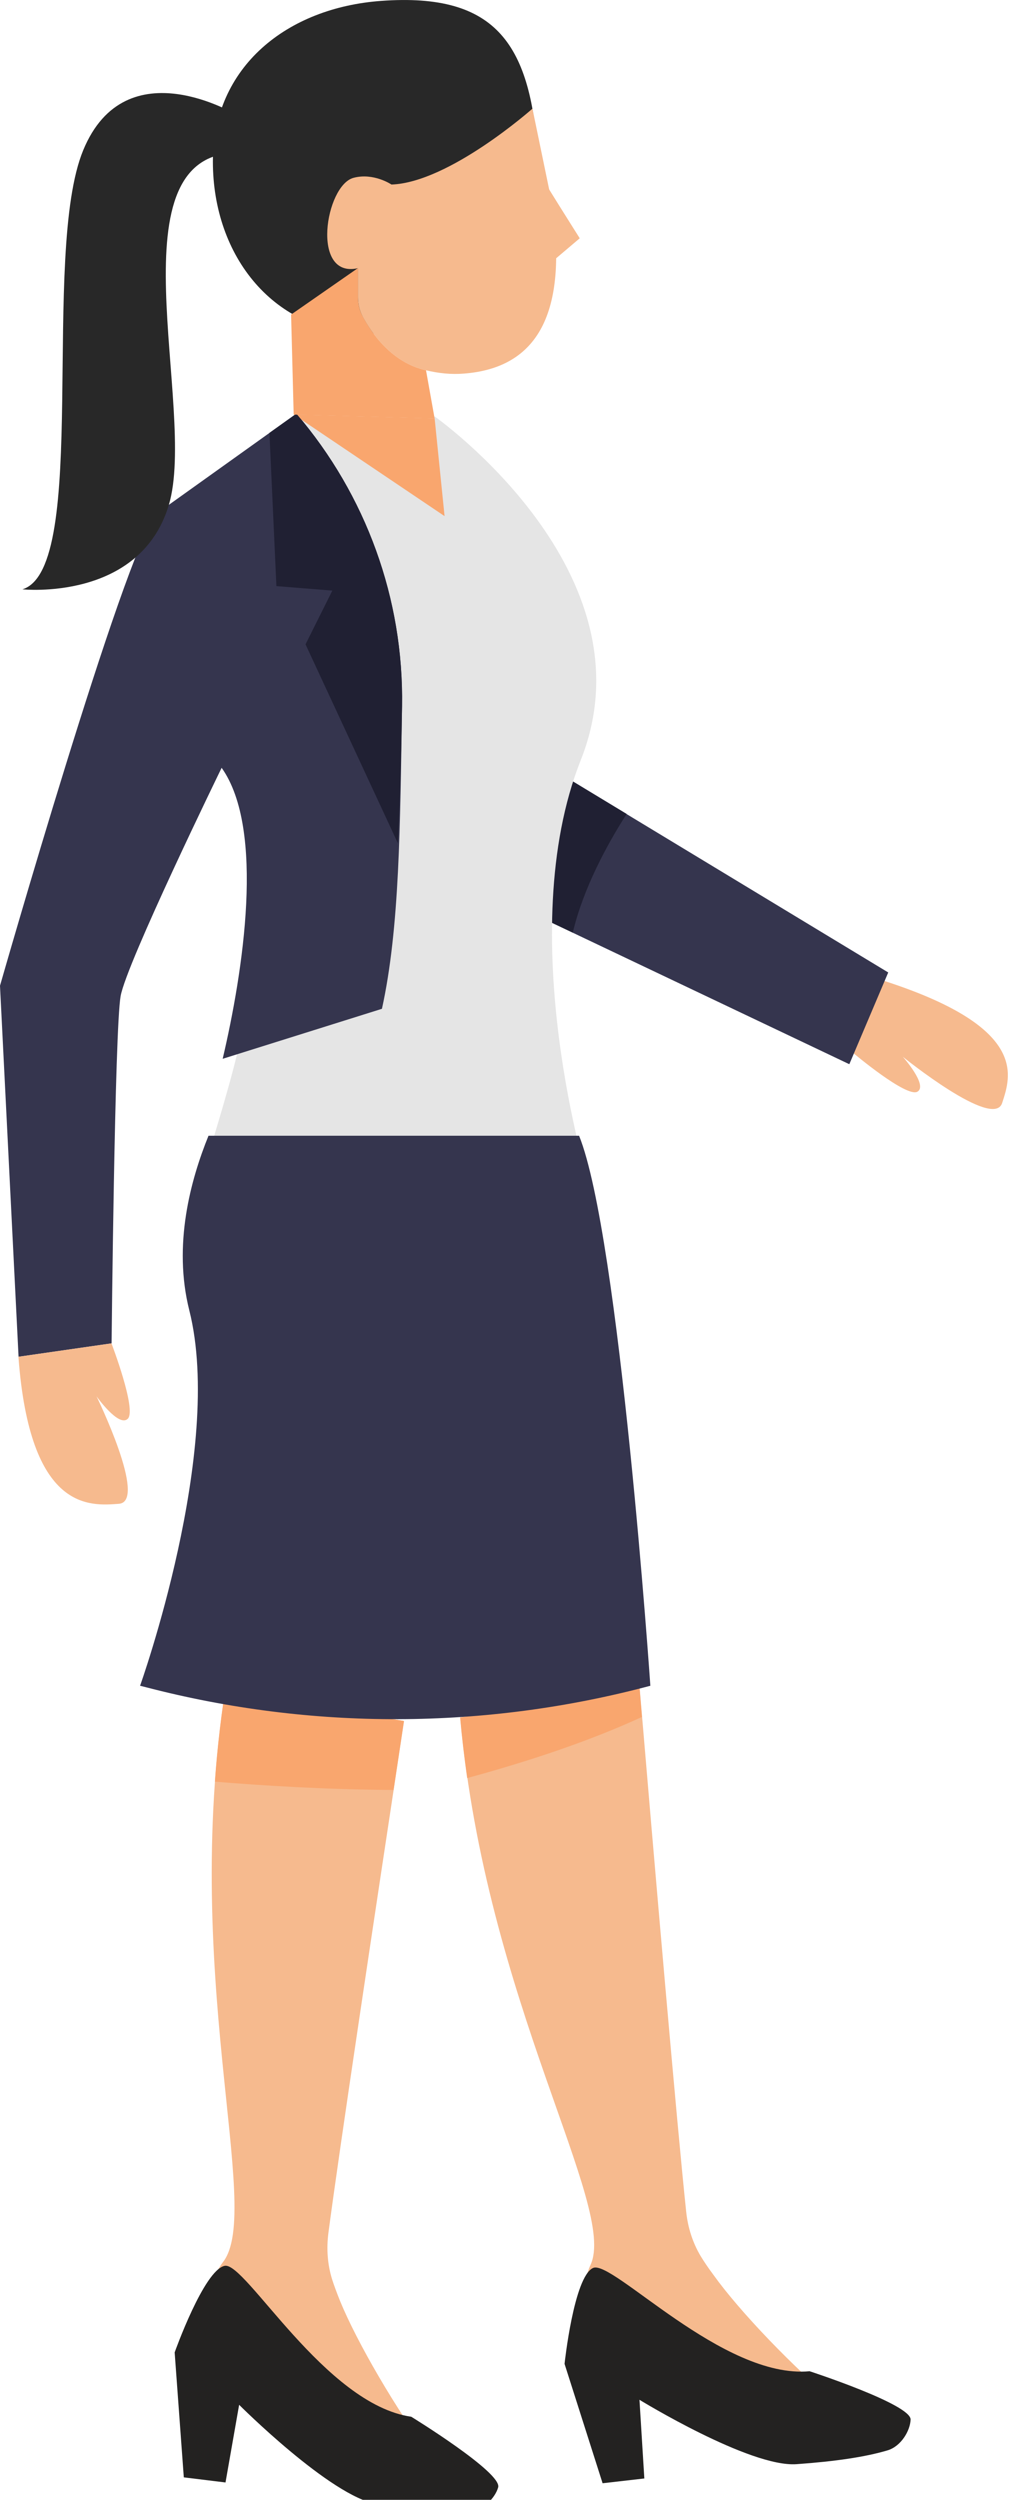 <svg width="79" height="194" viewBox="0 0 79 194" fill="none" xmlns="http://www.w3.org/2000/svg">
<g clip-path="url(#clip0_944_3486)">
<path d="M33.537 192.314C24.499 193.396 17.598 180.282 16.308 177.153C16.493 176.793 16.675 176.452 16.893 176.156C17.019 175.95 17.145 175.744 17.289 175.55C20.513 171.511 13.814 152.861 17.661 130.029C22.13 131.633 26.711 132.807 31.356 133.546C29.07 148.63 26.361 166.604 25.485 173.277C25.325 174.507 25.419 175.717 25.765 176.847C25.91 177.308 26.13 177.899 26.384 178.535C27.703 181.758 30.759 187.008 33.462 190.612C34.118 191.508 34.64 192.186 33.535 192.323L33.537 192.314Z" fill="#F6BA8E"/>
<path d="M17.499 192.642L18.558 186.606C18.558 186.606 25.649 193.708 29.243 194.308C32.255 194.807 34.568 195.009 36.352 194.914C37.457 194.858 38.428 193.838 38.66 193.01C38.98 191.871 31.915 187.532 31.915 187.532C25.221 186.573 19.049 175.493 17.438 175.82C15.826 176.147 13.554 182.539 13.554 182.539L14.264 192.236L17.51 192.633L17.499 192.642Z" fill="#232221"/>
<path d="M65.522 188.272C57.005 191.431 47.216 180.291 45.231 177.549C45.327 177.156 45.435 176.781 45.568 176.444C45.642 176.214 45.717 175.984 45.822 175.76C47.94 171.22 37.716 155.41 35.716 133.264C40.413 132.616 45.05 131.532 49.556 130.01C50.866 145.511 52.518 164.698 53.251 171.629C53.382 172.862 53.755 174.017 54.355 175.036C54.604 175.45 54.955 175.974 55.371 176.53C57.396 179.358 61.602 183.749 65.061 186.624C65.918 187.341 66.584 187.879 65.532 188.271L65.522 188.272Z" fill="#F6BA8E"/>
<path d="M31.346 133.544C31.081 135.295 30.813 137.076 30.541 138.896C25.236 138.863 20.327 138.555 16.677 138.251C16.86 135.593 17.186 132.843 17.651 130.028C22.119 131.632 26.701 132.806 31.346 133.544Z" fill="#F9A66E"/>
<path d="M49.547 130.02C49.636 131.067 49.729 132.143 49.814 133.231C45.693 135.132 40.959 136.69 36.255 137.973C36.039 136.437 35.85 134.879 35.707 133.275C40.404 132.626 45.041 131.542 49.547 130.02Z" fill="#F9A66E"/>
<path d="M50.003 192.333L49.625 186.216C49.625 186.216 58.178 191.468 61.812 191.213C64.857 190.996 67.153 190.652 68.867 190.144C69.928 189.832 70.634 188.614 70.666 187.754C70.712 186.571 62.829 184.001 62.829 184.001C56.097 184.63 47.51 175.295 46.02 175.989C44.529 176.683 43.811 183.429 43.811 183.429L46.763 192.693L50.012 192.321L50.003 192.333Z" fill="#232221"/>
<path d="M66.19 81.69C66.19 81.69 70.36 85.21 71.2 84.71C72.03 84.21 70.06 82 70.06 82C70.06 82 77.09 87.69 77.77 85.59C78.45 83.49 79.86 79.68 68.35 76.03L66.18 81.68L66.19 81.69Z" fill="#F6BA8E"/>
<path d="M41.31 58.74L68.93 75.46L65.91 82.58L40.61 70.55L41.31 58.74Z" fill="#35354E"/>
<path d="M42.79 59.64L40.92 65.26L40.61 70.55L44.45 72.37C45.26 68.94 47.11 65.53 48.63 63.16L42.8 59.63L42.79 59.64Z" fill="#202033"/>
<path d="M33.72 32.31L32.39 36.62L23.5 31.73L23 32.09C23 32.09 29.55 69.45 25.61 75.01L18.52 81.27C17.71 84.85 15.47 91.85 15.47 91.85H45.7C45.7 91.85 39.7 72.49 45.07 58.98C50.88 44.37 33.71 32.3 33.71 32.3L33.72 32.31Z" fill="#E5E5E5"/>
<path d="M17.28 82.16L29.64 78.28C31.02 72.01 31.05 64.05 31.2 54.81C31.34 46.49 28.41 38.42 23 32.1L12.13 39.87C9.56 43.05 0 76.49 0 76.49L1.44 105.28L8.66 104.24C8.66 104.24 8.9 79.88 9.36 77.3C9.81 74.73 17.2 59.58 17.2 59.58C20.59 64.36 18.86 75.43 17.28 82.16Z" fill="#35354E"/>
<path d="M41.77 12.54C41.26 3.48 38.59 -0.59 29.57 0.07C22.3 0.6 16.52 5.16 16.52 12.54C16.52 19.92 21.3 25.9 28.58 25.9C35.86 25.9 42.19 19.91 41.77 12.54Z" fill="#282828"/>
<path d="M41.74 13.25C41.85 13.52 44.99 18.49 44.99 18.49L42.89 20.27L41.73 13.26L41.74 13.25Z" fill="#F6BA8E"/>
<path d="M18.46 8.97C18.46 8.97 9.78 3.61 6.46 11.65C3.14 19.69 7 44.12 1.74 45.73C1.74 45.73 10.85 46.69 13.1 39.19C15.35 31.69 8.38 11.43 18.78 11.86L18.46 8.97Z" fill="#282828"/>
<path d="M22.79 32.16L34.5 40.05L33.73 32.47L22.79 32.16Z" fill="#F9A66E"/>
<path d="M16.18 88.13C14.79 91.56 13.41 96.59 14.69 101.68C17.42 112.5 10.87 130.81 10.87 130.81L11.31 130.92C24.15 134.27 37.65 134.23 50.47 130.81C50.47 130.81 48.08 95.92 44.94 88.13H16.18Z" fill="#35354E"/>
<path d="M30.88 65.44C31.05 61.82 31.15 58.15 31.2 54.81C31.34 46.49 28.41 38.42 23 32.1L20.91 33.59L21.45 45.48L25.79 45.83L23.71 50L30.88 65.44Z" fill="#202033"/>
<path d="M8.65 104.24C8.65 104.24 10.62 109.39 9.92 110.09C9.22 110.79 7.49 108.35 7.49 108.35C7.49 108.35 11.48 116.51 9.23 116.69C6.97 116.86 2.32 117.31 1.43 105.28L8.65 104.24Z" fill="#F6BA8E"/>
<path d="M28.14 24.54C27.89 24.08 27.78 23.56 27.78 23.04V20.8L22.59 24.41L22.79 32.17L33.73 32.48L33.06 28.73C30.38 28.14 28.8 25.79 28.15 24.55L28.14 24.54Z" fill="#F9A66E"/>
<path d="M42.84 15.78L41.32 8.43C41.32 8.43 34.87 14.16 30.38 14.32C30.38 14.32 28.99 13.38 27.43 13.8C25.25 14.39 24.09 21.65 27.78 20.81V23.05C27.78 23.57 27.9 24.09 28.14 24.55C28.8 25.79 30.37 28.14 33.05 28.73C34.03 28.97 35.02 29.07 36 28.99C41.73 28.55 44.08 24.29 42.84 15.78Z" fill="#F6BA8E"/>
</g>
<defs>
<clipPath id="clip0_944_3486">
<rect width="78.21" height="193.98" fill="white"/>
</clipPath>
</defs>
</svg>
